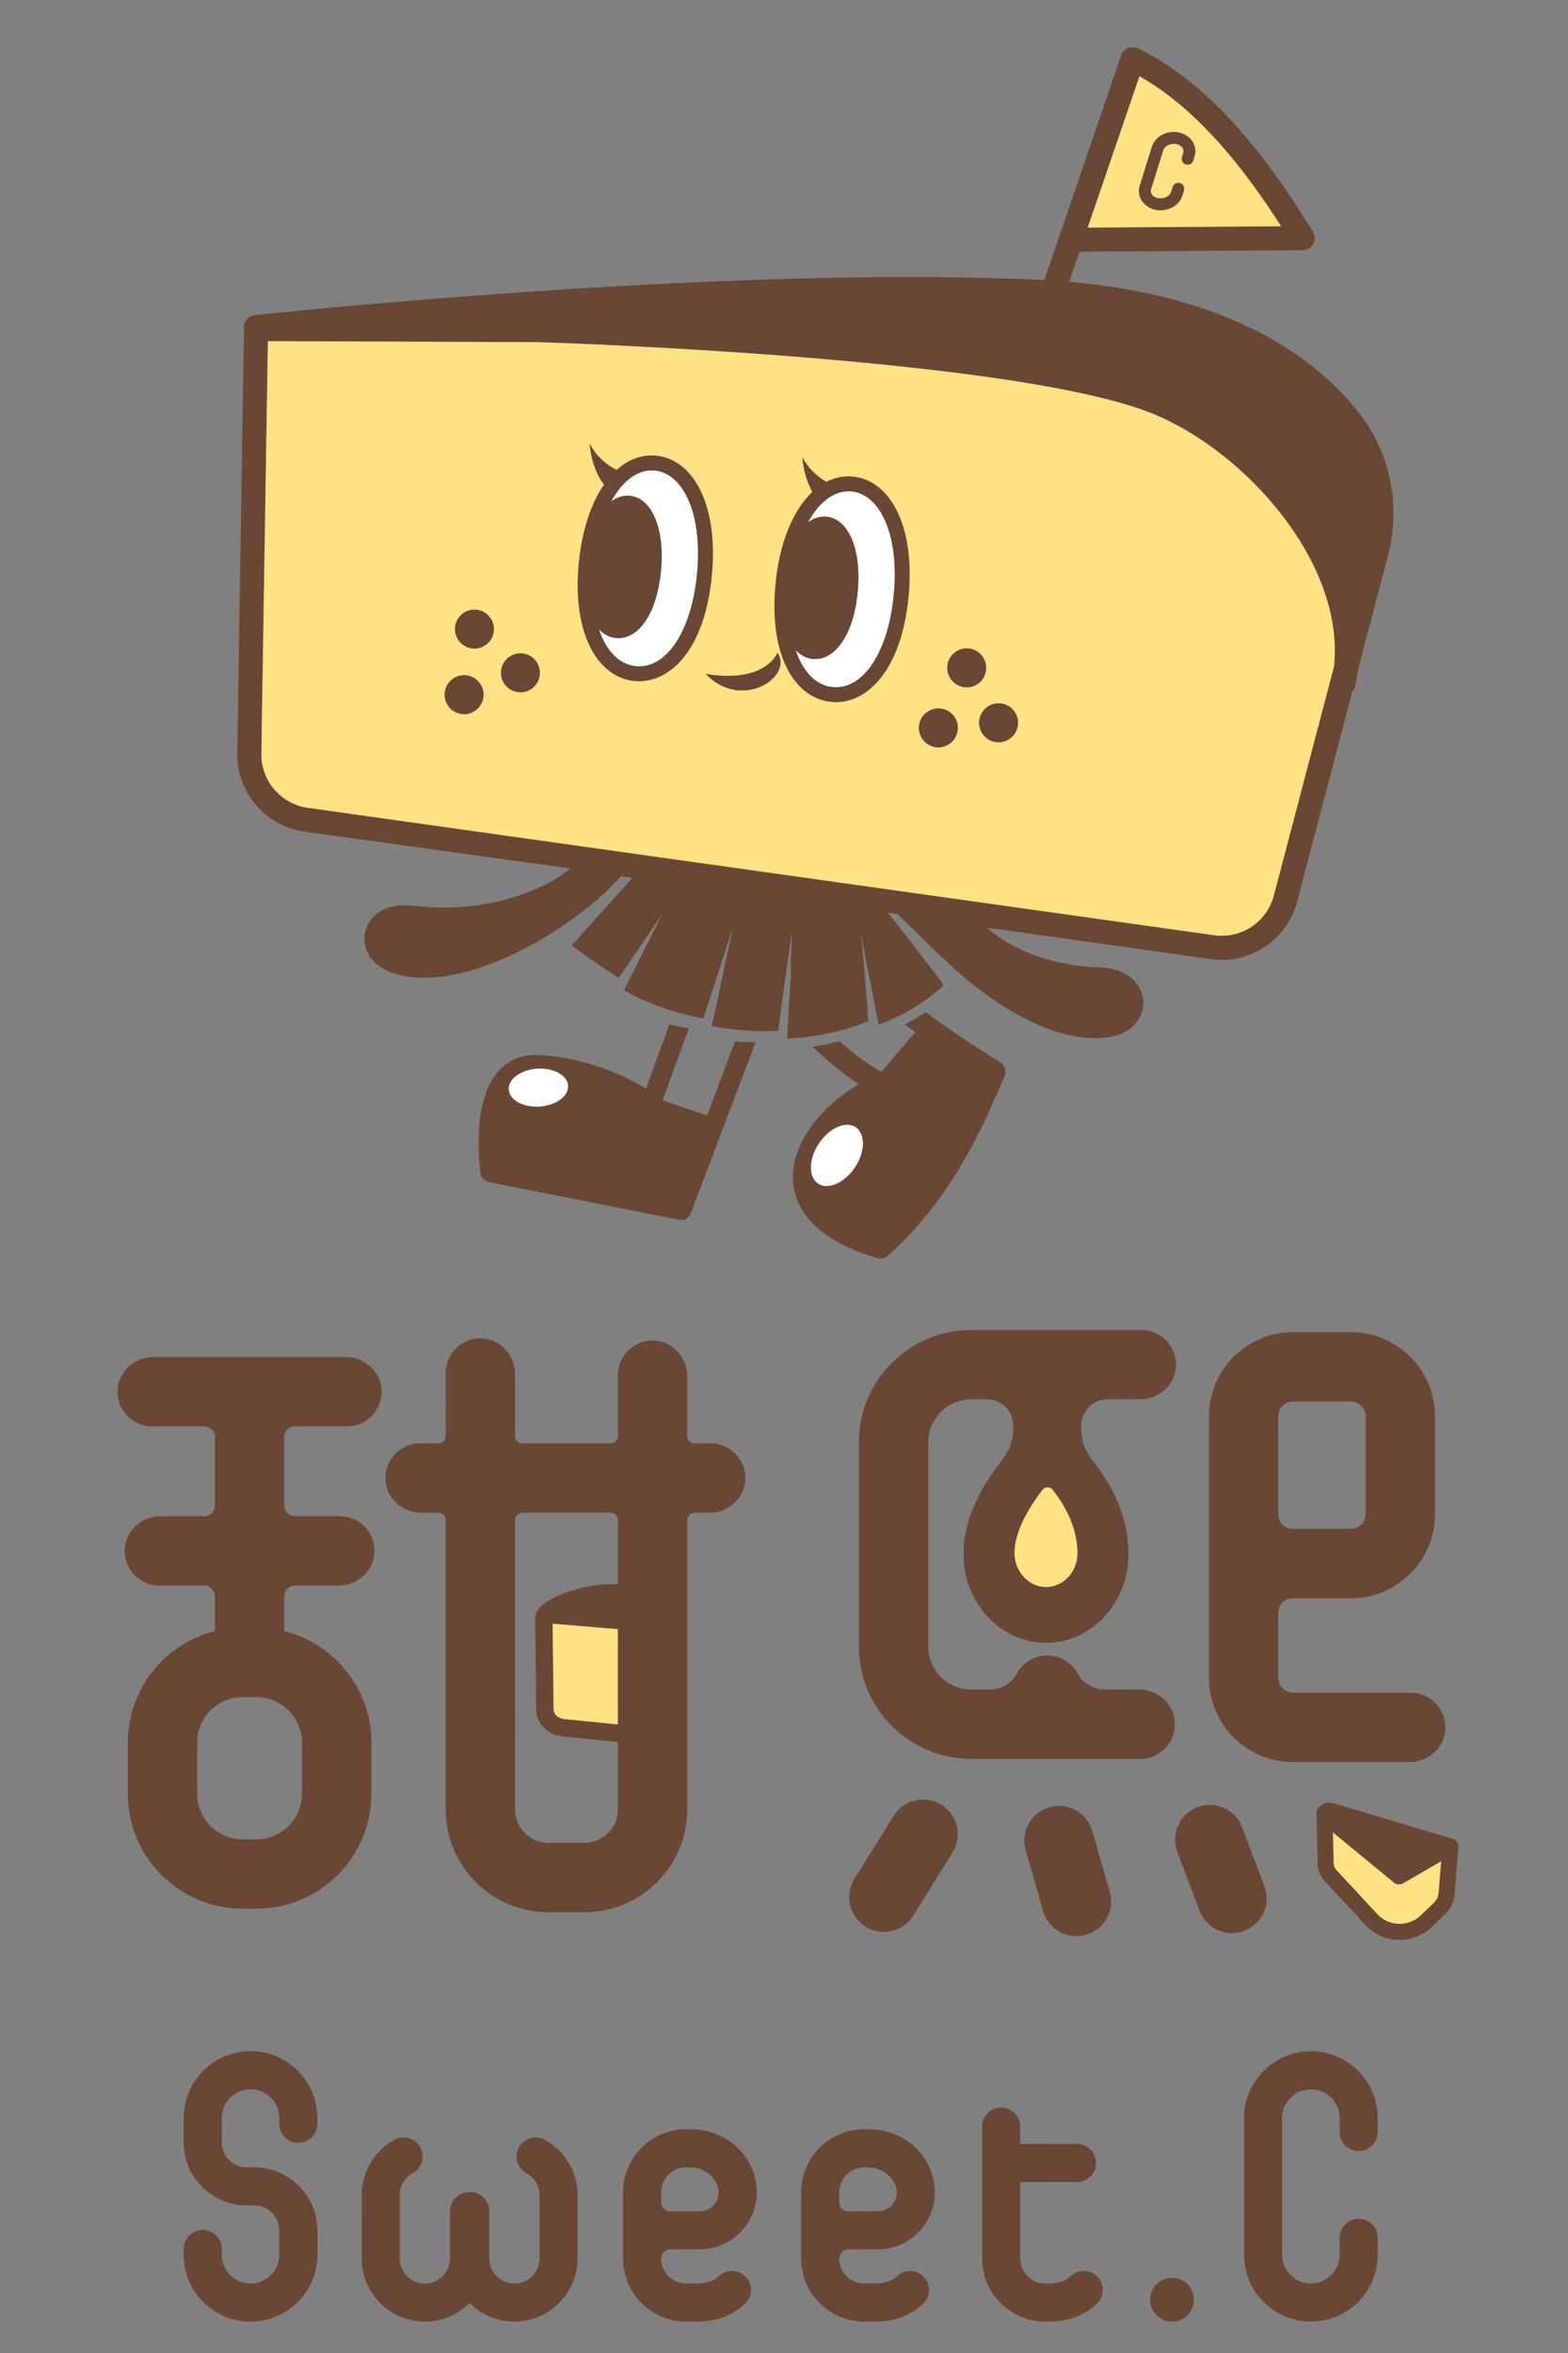 <?xml version="1.0" encoding="utf-8"?>
<!-- Generator: Adobe Illustrator 16.0.0, SVG Export Plug-In . SVG Version: 6.00 Build 0)  -->
<!DOCTYPE svg PUBLIC "-//W3C//DTD SVG 1.1//EN" "http://www.w3.org/Graphics/SVG/1.1/DTD/svg11.dtd">
<svg version="1.1" id="圖層_1" xmlns="http://www.w3.org/2000/svg" xmlns:xlink="http://www.w3.org/1999/xlink" x="0px" y="0px"
	 width="200px" height="300px" viewBox="-36 -86 200 300" enable-background="new -36 -86 200 300" xml:space="preserve">
<rect x="-36" y="-86" width="200" height="300" fill="#808080" stroke="none"/>
<g>
	<g>
		<path fill="#694734" d="M-4.046,175.515c-4.702,0-8.527,3.826-8.527,8.527v3.097c0,4.436,3.608,8.044,8.036,8.044l0.976,0.003
			c1.758,0,3.188,1.431,3.188,3.188v3.098c0,2.024-1.647,3.672-3.672,3.672c-2.024,0-3.672-1.647-3.672-3.672v-0.738
			c0-1.341-1.087-2.428-2.428-2.428s-2.428,1.087-2.428,2.428v0.738c0,4.702,3.825,8.527,8.528,8.527
			c4.702,0,8.527-3.825,8.527-8.527v-3.098c0-4.435-3.608-8.043-8.036-8.043l-0.976-0.003c-1.758,0-3.188-1.431-3.188-3.188v-3.097
			c0-2.024,1.647-3.672,3.672-3.672c2.024,0,3.671,1.647,3.671,3.672v0.738c0,1.341,1.087,2.427,2.428,2.427
			c1.341,0,2.428-1.086,2.428-2.427v-0.738C4.482,179.341,0.656,175.515-4.046,175.515z"/>
		<path fill="#694734" d="M53.283,200.782c4.817-0.016,8.555-4.757,6.805-9.81c-1.156-3.337-4.397-5.502-7.928-5.502h-0.641
			c-4.444,0-8.047,3.604-8.047,8.048v8.435c0,4.441,3.601,8.042,8.042,8.042h0.943C52.512,210,52.571,210,52.626,210
			c2.72,0,4.628-0.67,6.354-2.22c0.998-0.896,1.082-2.434,0.185-3.432c-0.896-0.993-2.43-1.078-3.428-0.181
			c-0.585,0.522-1.28,0.985-3.255,0.973h-0.968c-1.761,0-3.188-1.428-3.188-3.188l0,0c0-0.639,0.516-1.156,1.154-1.158
			L53.283,200.782z M48.327,193.519c0-1.761,1.427-3.188,3.188-3.188h0.442c1.22,0,2.406,0.533,3.127,1.517
			c1.42,1.938,0.047,4.073-1.817,4.079l-3.778,0.014c-0.641,0.002-1.162-0.517-1.162-1.158V193.519z"/>
		<path fill="#694734" d="M76.001,200.782c4.816-0.016,8.554-4.757,6.804-9.81c-1.155-3.337-4.396-5.502-7.928-5.502h-0.641
			c-4.444,0-8.047,3.604-8.047,8.048v8.435c0,4.441,3.601,8.042,8.043,8.042h0.942C75.23,210,75.289,210,75.344,210
			c2.721,0,4.628-0.67,6.354-2.22c0.998-0.896,1.082-2.434,0.186-3.432c-0.897-0.993-2.43-1.078-3.428-0.181
			c-0.585,0.522-1.26,0.985-3.255,0.973h-0.969c-1.761,0-3.188-1.428-3.188-3.188l0,0c0-0.639,0.517-1.156,1.154-1.158
			L76.001,200.782z M71.044,193.519c0-1.761,1.428-3.188,3.188-3.188h0.441c1.22,0,2.406,0.533,3.127,1.517
			c1.421,1.938,0.048,4.073-1.816,4.079l-3.777,0.014c-0.642,0.002-1.163-0.518-1.163-1.158V193.519z"/>
		<path fill="#694734" d="M100.609,204.166c-0.583,0.525-1.273,1.006-3.254,0.976h-0.044c-1.757,0-3.188-1.43-3.188-3.188v-9.736
			l7.251-0.017c1.341-0.004,2.425-1.093,2.422-2.434c-0.003-1.34-1.09-2.423-2.428-2.423c-0.002,0-0.004,0-0.006,0l-7.239,0.018
			v-2.224c0-1.342-1.087-2.428-2.428-2.428c-1.342,0-2.428,1.086-2.428,2.428v16.815c0,4.435,3.608,8.043,8.043,8.043h0.019
			c0.058,0.001,0.114,0.001,0.17,0.001c2.72,0,4.628-0.668,6.354-2.219c0.998-0.896,1.08-2.431,0.185-3.429
			C103.143,203.353,101.608,203.27,100.609,204.166z"/>
		<path fill="#694734" d="M33.482,186.813c-1.175-0.643-2.651-0.211-3.295,0.966c-0.644,1.176-0.211,2.651,0.965,3.295
			c1.025,0.561,1.662,1.634,1.662,2.799v8.061c0,1.77-1.44,3.21-3.21,3.21c-1.77,0-3.209-1.44-3.209-3.21v-6.02
			c0-1.341-1.087-2.428-2.428-2.428h-0.137c-1.341,0-2.428,1.087-2.428,2.428v6.02c0,1.77-1.44,3.21-3.209,3.21
			c-1.77,0-3.21-1.44-3.21-3.21v-8.061c0-1.165,0.637-2.238,1.662-2.799c1.177-0.644,1.608-2.119,0.965-3.296
			c-0.644-1.176-2.119-1.608-3.295-0.965c-2.583,1.414-4.187,4.118-4.187,7.06v8.061c0,4.447,3.618,8.065,8.065,8.065
			c2.227,0,4.245-0.907,5.706-2.37c1.461,1.463,3.479,2.37,5.706,2.37c4.448,0,8.065-3.618,8.065-8.065v-8.061
			C37.669,190.931,36.065,188.226,33.482,186.813z"/>
		<path fill="#694734" d="M131.208,175.53c-4.703,0-8.527,3.825-8.527,8.527v17.413c0,4.702,3.824,8.527,8.527,8.527
			c4.701,0,8.527-3.825,8.527-8.527v-2.162c0-1.342-1.087-2.428-2.428-2.428s-2.428,1.086-2.428,2.428v2.162
			c0,2.024-1.647,3.672-3.672,3.672c-2.025,0-3.672-1.647-3.672-3.672v-17.413c0-2.024,1.646-3.672,3.672-3.672
			c2.024,0,3.672,1.647,3.672,3.672v1.771c0,1.341,1.087,2.428,2.428,2.428s2.428-1.087,2.428-2.428v-1.771
			C139.735,179.355,135.909,175.53,131.208,175.53z"/>
		<path fill="#694734" d="M116.278,207.208c0,1.537-1.251,2.792-2.788,2.792s-2.787-1.255-2.787-2.792s1.25-2.787,2.787-2.787
			S116.278,205.671,116.278,207.208z"/>
	</g>
	<g>
		<path fill="#694734" d="M27.007-5.791c0,1.373-1.115,2.493-2.493,2.493c-1.373,0-2.494-1.12-2.494-2.493s1.121-2.493,2.494-2.493
			C25.892-8.284,27.007-7.164,27.007-5.791z"/>
		<path fill="#694734" d="M25.689,2.57c0,1.373-1.121,2.493-2.493,2.493c-1.377,0-2.493-1.12-2.493-2.493
			c0-1.373,1.116-2.493,2.493-2.493C24.569,0.077,25.689,1.197,25.689,2.57z"/>
		<path fill="#694734" d="M32.875-0.217c0,1.373-1.116,2.493-2.493,2.493c-1.373,0-2.493-1.121-2.493-2.493
			c0-1.373,1.12-2.493,2.493-2.493C31.759-2.71,32.875-1.59,32.875-0.217z"/>
		<path fill="#694734" d="M89.699-0.148C89.511,0.49,89.088,1.018,88.5,1.339c-0.371,0.202-0.775,0.303-1.188,0.303
			c-0.234,0-0.473-0.032-0.707-0.101c-0.639-0.188-1.167-0.61-1.483-1.193C84.8-0.24,84.727-0.91,84.915-1.553
			c0.385-1.318,1.771-2.076,3.095-1.69C89.327-2.857,90.085-1.466,89.699-0.148z"/>
		<path fill="#694734" d="M86.081,7.506c-0.188,0.638-0.611,1.167-1.198,1.483c-0.372,0.202-0.776,0.308-1.189,0.308
			c-0.239,0-0.474-0.032-0.707-0.101c-0.638-0.188-1.166-0.615-1.482-1.199c-0.322-0.583-0.396-1.258-0.207-1.896
			c0.385-1.318,1.776-2.075,3.095-1.69C85.709,4.797,86.467,6.184,86.081,7.506z"/>
		<path fill="#694734" d="M93.762,6.85c-0.16,0.546-0.486,0.991-0.913,1.304c-0.422,0.317-0.941,0.491-1.479,0.491
			c-0.234,0-0.469-0.032-0.703-0.101c-0.638-0.188-1.166-0.615-1.487-1.198c-0.316-0.583-0.391-1.258-0.202-1.896
			c0.387-1.318,1.777-2.076,3.091-1.69c0.643,0.184,1.171,0.611,1.487,1.194C93.877,5.536,93.95,6.211,93.762,6.85z"/>
		<path fill="#694734" d="M53.977-0.111c0,0,6.947,1.547,9.202-2.667C65.272,0.338,58.5,4.728,53.977-0.111z"/>
		<path fill="#694734" d="M116.371-66.026l-0.156,0.5c-0.124,0.404-0.552,0.629-0.955,0.505c-0.399-0.128-0.625-0.556-0.501-0.955
			l0.156-0.505c0.087-0.271,0.01-0.491-0.073-0.629c-0.151-0.257-0.445-0.446-0.809-0.519c-0.716-0.138-1.482,0.229-1.661,0.813
			l-1.543,4.931c-0.083,0.275-0.005,0.496,0.073,0.629c0.156,0.262,0.449,0.45,0.808,0.519c0.726,0.142,1.483-0.229,1.667-0.813
			l0.192-0.61c0.124-0.404,0.552-0.625,0.956-0.5c0.399,0.124,0.624,0.555,0.5,0.955l-0.192,0.616
			c-0.358,1.148-1.524,1.91-2.797,1.91c-0.206,0-0.413-0.018-0.619-0.06c-0.786-0.151-1.451-0.606-1.823-1.235
			c-0.34-0.569-0.418-1.23-0.221-1.859l1.538-4.936c0.418-1.336,1.92-2.149,3.417-1.851c0.785,0.152,1.45,0.602,1.827,1.23
			C116.49-67.321,116.568-66.66,116.371-66.026z"/>
		<path fill="#694734" d="M78.564-20.543c-1.285-2.796-3.329-4.463-5.757-4.697c-1.194-0.115-2.338,0.115-3.394,0.661
			c-0.763-0.414-2.103-1.35-3.086-3.15c0,0,0.11,2.411,1.29,4.431c-2.442,2.292-4.196,6.456-4.706,11.736
			c-0.404,4.174,0.06,7.806,1.345,10.51c1.287,2.7,3.333,4.315,5.767,4.55c0.192,0.023,0.391,0.032,0.588,0.032
			c4.063,0,8.37-4.063,9.279-13.449C80.3-14.102,79.836-17.774,78.564-20.543z M77.981-10.102
			c-0.702,7.259-3.889,12.066-7.773,11.694c-1.763-0.175-3.219-1.373-4.215-3.471c-0.179-0.372-0.34-0.767-0.478-1.185
			c0.615,0.638,1.346,1.01,2.154,1.088c2.685,0.261,5.188-2.838,5.738-8.518c0.551-5.684-1.29-9.38-3.98-9.642
			c-0.817-0.078-1.616,0.17-2.351,0.712c1.354-2.466,3.168-3.926,5.151-3.926c0.133,0,0.262,0.004,0.395,0.019
			c1.718,0.165,3.209,1.441,4.197,3.585C77.954-17.283,78.354-13.95,77.981-10.102z"/>
		<path fill="#694734" d="M53.472-23.211c-1.29-2.792-3.333-4.463-5.757-4.697c-1.851-0.179-3.572,0.477-5.046,1.809
			c-0.597-0.266-2.282-1.18-3.462-3.338c0,0,0.142,3.104,1.832,5.216c-1.658,2.406-2.819,5.859-3.219,9.991
			c-0.404,4.174,0.06,7.806,1.346,10.51c1.285,2.7,3.333,4.316,5.762,4.555c0.197,0.019,0.395,0.027,0.587,0.027
			c4.063,0,8.375-4.063,9.284-13.443C55.203-16.769,54.744-20.442,53.472-23.211z M52.889-12.77
			c-0.703,7.259-3.894,12.066-7.773,11.695c-1.763-0.17-3.219-1.373-4.22-3.471c-0.179-0.377-0.339-0.776-0.482-1.194
			c0.615,0.647,1.35,1.024,2.163,1.102c2.686,0.257,5.188-2.837,5.735-8.521c0.551-5.685-1.286-9.38-3.976-9.642
			c-0.817-0.078-1.621,0.17-2.356,0.716c1.355-2.47,3.173-3.931,5.157-3.931c0.128,0,0.262,0.005,0.395,0.019
			c1.717,0.166,3.209,1.442,4.197,3.586c0.858,1.864,1.295,4.229,1.295,6.938C53.022-14.606,52.981-13.702,52.889-12.77z"/>
		<path fill="#694734" d="M91.577,49.444c-2.104-1.29-5.836-3.71-9.509-6.391c-0.06,0.041-0.124,0.078-0.184,0.119
			c-0.295,0.193-0.588,0.376-0.892,0.556c-0.05,0.032-0.105,0.064-0.16,0.096c-0.114,0.064-0.221,0.129-0.336,0.193
			c-0.192,0.11-0.381,0.211-0.573,0.312c-0.009,0.004-0.019,0.009-0.027,0.014c-0.083,0.046-0.161,0.087-0.244,0.128
			c-0.055,0.028-0.109,0.06-0.165,0.087c-0.032,0.019-0.064,0.032-0.101,0.051c0.454,0.339,0.909,0.67,1.358,0.996l-4.324,5.055
			c-0.863-0.473-1.764-1.061-2.673-1.736c-0.22-0.165-0.44-0.331-0.666-0.505c-0.229-0.174-0.454-0.358-0.684-0.546
			c-0.446-0.362-0.891-0.744-1.341-1.134c-1.12,0.298-2.264,0.546-3.407,0.73c1.938,1.823,3.944,3.494,5.882,4.761
			c-4.591,2.7-8.646,7.406-8.379,12.277c0.175,3.136,2.181,7.401,10.767,9.899c0.129,0.037,0.262,0.055,0.395,0.055
			c0.345,0,0.68-0.124,0.941-0.357c8.182-7.26,12.379-17.076,14.17-21.268c0.293-0.684,0.522-1.226,0.684-1.552
			C92.436,50.625,92.206,49.83,91.577,49.444z M73.041,62.847c-0.564,0.84-1.267,1.487-1.983,1.891
			c-0.023,0.015-0.046,0.027-0.068,0.042c-0.019,0.009-0.032,0.019-0.051,0.027c-0.937,0.491-1.887,0.564-2.586,0.101
			c-0.289-0.192-0.505-0.459-0.656-0.78c-0.519-1.088-0.262-2.805,0.763-4.339c0.982-1.474,2.388-2.36,3.567-2.374
			c0.409-0.005,0.79,0.091,1.121,0.307c0.118,0.083,0.229,0.184,0.325,0.294C74.382,59.013,74.234,61.056,73.041,62.847z"/>
		<path fill="#FFFFFF" d="M73.041,62.847c-0.564,0.84-1.267,1.487-1.983,1.891c-0.023,0.015-0.046,0.027-0.068,0.042
			c-0.019,0.009-0.032,0.019-0.051,0.027c-0.937,0.491-1.887,0.564-2.586,0.101c-0.289-0.192-0.505-0.459-0.656-0.78
			c-0.519-1.088-0.262-2.805,0.763-4.339c0.982-1.474,2.388-2.36,3.567-2.374c0.409-0.005,0.79,0.091,1.121,0.307
			c0.118,0.083,0.229,0.184,0.325,0.294C74.382,59.013,74.234,61.056,73.041,62.847z"/>
		<path fill="#694734" d="M57.751,46.786l-3.563,9.444l-5.675-1.951l3.347-9.156c-0.808-0.133-1.63-0.307-2.466-0.514l-2.994,8.187
			c-2.337-1.415-7.429-4.008-13.719-4.275c-2.089-0.083-3.807,0.597-5.097,2.039c-3.609,4.022-2.328,12.732-2.272,13.1
			c0.078,0.519,0.473,0.932,0.987,1.038l24.381,4.83c0.083,0.019,0.165,0.028,0.243,0.028c0.51,0,0.978-0.313,1.162-0.804
			l8.292-21.865C59.515,46.887,58.633,46.85,57.751,46.786z M36.333,53.145c-0.019,0.042-0.042,0.083-0.06,0.124
			c-0.018,0.032-0.032,0.069-0.055,0.105c-0.515,0.905-1.818,1.598-3.389,1.704c-2.084,0.138-3.848-0.831-3.935-2.163
			c-0.019-0.252,0.023-0.496,0.12-0.73c0.294-0.716,1.079-1.332,2.117-1.667c0.427-0.138,0.891-0.229,1.387-0.262
			c1.304-0.087,2.483,0.262,3.205,0.858c0.432,0.358,0.703,0.804,0.734,1.304C36.47,52.667,36.429,52.911,36.333,53.145z"/>
		<path fill="#FFFFFF" d="M36.456,52.42c0.014,0.248-0.027,0.491-0.124,0.725c-0.019,0.042-0.042,0.083-0.06,0.124
			c-0.018,0.032-0.032,0.069-0.055,0.105c-0.515,0.905-1.818,1.598-3.389,1.704c-2.084,0.138-3.848-0.831-3.935-2.163
			c-0.019-0.252,0.023-0.496,0.12-0.73c0.294-0.716,1.079-1.332,2.117-1.667c0.427-0.138,0.891-0.229,1.387-0.262
			c1.304-0.087,2.483,0.262,3.205,0.858C36.153,51.474,36.424,51.919,36.456,52.42z"/>
		<path fill="#694734" d="M137.469-33.193c-5.275-6.8-15.941-15.051-37.095-16.869l1.318-3.848h0.031l28.444-0.193
			c0.556-0.004,1.065-0.303,1.331-0.79c0.271-0.482,0.258-1.074-0.031-1.547c-4.711-7.686-12.149-18.476-22.337-23.407
			c-0.396-0.193-0.854-0.202-1.259-0.037c-0.409,0.17-0.721,0.505-0.863,0.923l-9.803,28.674c-0.165-0.005-0.326-0.019-0.496-0.028
			c-40.189-1.933-99.621,4.426-100.218,4.49c-0.767,0.083-1.354,0.726-1.368,1.501l-0.859,54.35
			c-0.078,5.009,3.604,9.316,8.568,10.009l33.857,4.679c-1.786,1.781-9.495,6.074-20.023,4.757
			c-7.006-0.882-8.687,7.117-1.804,8.811c9.307,2.295,23.017-6.465,28.338-12.571l0.441,0.064l1.019,0.138
			c-2.539,2.833-7.075,7.883-7.75,8.632c0.234,0.198,3.48,2.54,6.01,4.142l5.606-8.232l-4.94,9.803
			c2.264,1.318,5.092,2.406,7.837,3.095c0.771,0.193,1.524,0.358,2.269,0.482c0.009,0.004,0.018,0.004,0.027,0.004
			c1.175-3.604,3.815-11.745,3.815-11.745c-0.78,3.439-1.267,5.868-1.878,8.724c0.032-0.092,0.06-0.179,0.087-0.271
			c-0.087,0.381-0.17,0.757-0.257,1.134c-0.064,0.303-0.133,0.602-0.202,0.896c-0.05,0.22-0.096,0.441-0.146,0.647
			c-0.115,0.51-0.234,1.042-0.358,1.603c1.35,0.253,2.842,0.45,4.334,0.556c0.808,0.064,1.621,0.097,2.415,0.097
			c0.592,0,1.171-0.028,1.74-0.069c0.629-5.092,1.8-12.943,1.8-12.943c-0.005,0.069-0.009,0.147-0.014,0.225
			c-0.005,0.06-0.009,0.124-0.014,0.188c-0.056,1.07-0.143,2.938-0.243,4.996c0.06-0.326,0.114-0.657,0.165-0.978
			c-0.197,3.067-0.386,6.148-0.537,9.068v0.032c0,0.014,0,0.028-0.005,0.042c0,0.055-0.004,0.11-0.009,0.165
			c-0.004,0.064-0.004,0.133-0.009,0.198c1.264-0.042,2.539-0.17,3.815-0.381c1.052-0.17,2.103-0.399,3.132-0.679
			c1.161-0.313,2.296-0.689,3.388-1.125c-0.206-4.256-0.986-11.796-0.986-11.796c0.68,4.422,1.557,7.856,2.286,12.232
			c1.103-0.404,2.182-0.877,3.219-1.428c0.078-0.036,0.151-0.078,0.226-0.119c0.009-0.004,0.019-0.009,0.027-0.014
			c0.175-0.092,0.349-0.188,0.527-0.29c0.105-0.06,0.202-0.119,0.309-0.179c0.05-0.032,0.101-0.06,0.146-0.092
			c0.28-0.166,0.551-0.34,0.817-0.519c0.055-0.037,0.114-0.073,0.17-0.11c1.01-0.67,1.965-1.423,2.855-2.25L84.12,39.21
			c-0.027-0.06-5.707-7.369-5.923-7.668l-0.96-1.161l1.231,0.17l1.538,1.469l2.952,2.934l1.111,0.992
			c0.238,0.234,0.481,0.473,0.729,0.708c5.629,5.34,13.407,10.229,19.945,9.674c7.062-0.597,6.653-8.76-0.404-8.985
			c-7.272-0.234-11.854-2.819-14.495-5.074l2.021,0.28l26.575,3.733c0.469,0.069,0.933,0.101,1.392,0.101
			c4.458-0.005,8.457-3.003,9.619-7.424l7.029-26.769c0.184-0.197,0.321-0.445,0.381-0.726c0.138-0.643,0.244-1.294,0.321-1.951
			l3.866-14.725C142.693-21.457,141.353-28.179,137.469-33.193z M109.337-76.274c7.76,4.371,13.82,12.484,18.067,19.123
			l-24.661,0.166L109.337-76.274z M134.153-1.025l-7.672,29.202c-0.886,3.375-4.16,5.551-7.612,5.064L3.26,16.997
			c-3.43-0.482-5.979-3.458-5.923-6.924l0.831-52.577l11.364,0.042h0.013l23.059,0.087c0.179,0.005,18.224,0.561,37.32,2.231
			c18.494,1.617,31.64,3.683,39.055,6.139c0.753,0.252,1.396,0.486,1.979,0.721c0.078,0.032,0.156,0.064,0.234,0.097l0.124,0.05
			c2.608,1.097,5.212,2.612,7.746,4.509c2.814,2.099,5.367,4.532,7.599,7.236c3.673,4.44,6.135,9.234,7.117,13.871
			c0.101,0.464,0.188,0.932,0.252,1.396v0.004C134.292-4.376,134.328-2.673,134.153-1.025z"/>
		<path fill="#FFE284" d="M109.337-76.274l-6.594,19.289l24.661-0.166C123.157-63.79,117.097-71.903,109.337-76.274z
			 M116.371-66.026l-0.156,0.5c-0.124,0.404-0.552,0.629-0.955,0.505c-0.399-0.128-0.625-0.556-0.501-0.955l0.156-0.505
			c0.087-0.271,0.01-0.491-0.073-0.629c-0.151-0.257-0.445-0.446-0.809-0.519c-0.716-0.138-1.482,0.229-1.661,0.813l-1.543,4.931
			c-0.083,0.275-0.005,0.496,0.073,0.629c0.156,0.262,0.449,0.45,0.808,0.519c0.726,0.142,1.483-0.229,1.667-0.813l0.192-0.61
			c0.124-0.404,0.552-0.625,0.956-0.5c0.399,0.124,0.624,0.555,0.5,0.955l-0.192,0.616c-0.358,1.148-1.524,1.91-2.797,1.91
			c-0.206,0-0.413-0.018-0.619-0.06c-0.786-0.151-1.451-0.606-1.823-1.235c-0.34-0.569-0.418-1.23-0.221-1.859l1.538-4.936
			c0.418-1.336,1.92-2.149,3.417-1.851c0.785,0.152,1.45,0.602,1.827,1.23C116.49-67.321,116.568-66.66,116.371-66.026z"/>
		<path fill="#FFE284" d="M134.029-6.122v-0.004c-0.064-0.464-0.151-0.932-0.252-1.396c-0.982-4.637-3.444-9.431-7.117-13.871
			c-2.231-2.704-4.784-5.137-7.599-7.236c-2.534-1.896-5.138-3.412-7.746-4.509l-0.124-0.05c-0.078-0.032-0.156-0.064-0.234-0.097
			c-0.583-0.234-1.226-0.468-1.979-0.721c-7.415-2.457-20.561-4.522-39.055-6.139c-19.096-1.671-37.141-2.227-37.32-2.231
			L9.545-42.463H9.532l-11.364-0.042l-0.831,52.577c-0.055,3.466,2.493,6.441,5.923,6.924l115.609,16.245
			c3.452,0.487,6.727-1.69,7.612-5.064l7.672-29.202C134.328-2.673,134.292-4.376,134.029-6.122z M23.196,5.063
			c-1.377,0-2.493-1.12-2.493-2.493c0-1.373,1.116-2.493,2.493-2.493c1.373,0,2.493,1.12,2.493,2.493
			C25.689,3.943,24.569,5.063,23.196,5.063z M24.514-3.298c-1.373,0-2.494-1.12-2.494-2.493s1.121-2.493,2.494-2.493
			c1.377,0,2.493,1.12,2.493,2.493S25.892-3.298,24.514-3.298z M30.382,2.276c-1.373,0-2.493-1.121-2.493-2.493
			c0-1.373,1.12-2.493,2.493-2.493c1.377,0,2.493,1.12,2.493,2.493C32.875,1.156,31.759,2.276,30.382,2.276z M45.515,0.862
			c-0.193,0-0.39-0.009-0.587-0.027c-2.429-0.239-4.477-1.855-5.762-4.555c-1.286-2.704-1.75-6.336-1.346-10.51
			c0.399-4.132,1.561-7.585,3.219-9.991c-1.69-2.112-1.832-5.216-1.832-5.216c1.18,2.158,2.865,3.072,3.462,3.338
			c1.474-1.332,3.196-1.988,5.046-1.809c2.424,0.234,4.467,1.905,5.757,4.697c1.272,2.769,1.731,6.442,1.327,10.629
			C53.89-3.201,49.579,0.862,45.515,0.862z M53.977-0.111c0,0,6.947,1.547,9.202-2.667C65.272,0.338,58.5,4.728,53.977-0.111z
			 M79.892-9.919C78.982-0.534,74.676,3.53,70.612,3.53c-0.197,0-0.396-0.009-0.588-0.032c-2.434-0.234-4.48-1.85-5.767-4.55
			c-1.285-2.705-1.749-6.336-1.345-10.51c0.51-5.28,2.264-9.444,4.706-11.736c-1.18-2.02-1.29-4.431-1.29-4.431
			c0.983,1.8,2.323,2.736,3.086,3.15c1.056-0.546,2.199-0.776,3.394-0.661c2.428,0.234,4.472,1.901,5.757,4.697
			C79.836-17.774,80.3-14.102,79.892-9.919z M86.081,7.506c-0.188,0.638-0.611,1.167-1.198,1.483
			c-0.372,0.202-0.776,0.308-1.189,0.308c-0.239,0-0.474-0.032-0.707-0.101c-0.638-0.188-1.166-0.615-1.482-1.199
			c-0.322-0.583-0.396-1.258-0.207-1.896c0.385-1.318,1.776-2.075,3.095-1.69C85.709,4.797,86.467,6.184,86.081,7.506z
			 M87.312,1.643c-0.234,0-0.473-0.032-0.707-0.101c-0.639-0.188-1.167-0.61-1.483-1.193C84.8-0.24,84.727-0.91,84.915-1.553
			c0.385-1.318,1.771-2.076,3.095-1.69c1.317,0.386,2.075,1.777,1.689,3.095C89.511,0.49,89.088,1.018,88.5,1.339
			C88.129,1.542,87.725,1.643,87.312,1.643z M93.762,6.85c-0.16,0.546-0.486,0.991-0.913,1.304
			c-0.422,0.317-0.941,0.491-1.479,0.491c-0.234,0-0.469-0.032-0.703-0.101c-0.638-0.188-1.166-0.615-1.487-1.198
			c-0.316-0.583-0.391-1.258-0.202-1.896c0.387-1.318,1.777-2.076,3.091-1.69c0.643,0.184,1.171,0.611,1.487,1.194
			C93.877,5.536,93.95,6.211,93.762,6.85z"/>
		<path fill="#FFFFFF" d="M77.981-10.102c-0.702,7.259-3.889,12.066-7.773,11.694c-1.763-0.175-3.219-1.373-4.215-3.471
			c-0.179-0.372-0.34-0.767-0.478-1.185c0.615,0.638,1.346,1.01,2.154,1.088c2.685,0.261,5.188-2.838,5.738-8.518
			c0.551-5.684-1.29-9.38-3.98-9.642c-0.817-0.078-1.616,0.17-2.351,0.712c1.354-2.466,3.168-3.926,5.151-3.926
			c0.133,0,0.262,0.004,0.395,0.019c1.718,0.165,3.209,1.441,4.197,3.585C77.954-17.283,78.354-13.95,77.981-10.102z"/>
		<path fill="#FFFFFF" d="M53.022-15.474c0,0.868-0.042,1.772-0.133,2.704c-0.703,7.259-3.894,12.066-7.773,11.695
			c-1.763-0.17-3.219-1.373-4.22-3.471c-0.179-0.377-0.339-0.776-0.482-1.194c0.615,0.647,1.35,1.024,2.163,1.102
			c2.686,0.257,5.188-2.837,5.735-8.521c0.551-5.685-1.286-9.38-3.976-9.642c-0.817-0.078-1.621,0.17-2.356,0.716
			c1.355-2.47,3.173-3.931,5.157-3.931c0.128,0,0.262,0.005,0.395,0.019c1.717,0.166,3.209,1.442,4.197,3.586
			C52.586-20.548,53.022-18.183,53.022-15.474z"/>
	</g>
	<g>
		
			<path fill="#FFE284" stroke="#694734" stroke-width="2.047" stroke-linecap="round" stroke-linejoin="round" stroke-miterlimit="10" d="
			M132.94,145.307l0.138,5.912c-0.066,0.747,0.203,1.484,0.735,2.014l5.25,5.654c1.893,1.877,4.936,1.903,6.859,0.059l1.694-1.625
			c0.515-0.493,0.833-1.156,0.896-1.866l0.495-6.021L132.94,145.307z"/>
		
			<path fill="#694734" stroke="#694734" stroke-width="2.047" stroke-linecap="round" stroke-linejoin="round" stroke-miterlimit="10" d="
			M133.92,144.921l15.089,4.512l-6.561,3.804l-9.339-7.684C132.647,145.08,133.292,144.745,133.92,144.921z"/>
	</g>
	<g>
		<path fill="#694734" d="M8.255,95.863c2.539,0,4.579-2.141,4.412-4.716c-0.152-2.351-2.208-4.127-4.563-4.127h-24.538
			c-2.355,0-4.411,1.776-4.563,4.127c-0.167,2.575,1.873,4.716,4.412,4.716h6.622c0.761,0,1.377,0.616,1.377,1.377v8.694
			c0,0.761-0.616,1.378-1.377,1.378h-5.553c-2.355,0-4.411,1.776-4.563,4.127c-0.167,2.575,1.873,4.716,4.412,4.716h5.705
			c0.761,0,1.377,0.616,1.377,1.377v4.431c-6.371,1.583-11.107,7.361-11.107,14.216v6.522c0,8.089,6.557,14.646,14.646,14.646h1.764
			c8.091,0,14.65-6.559,14.65-14.649v-6.519c0-6.855-4.737-12.628-11.108-14.216h0v-4.431c0-0.761,0.617-1.377,1.377-1.377h5.553
			c2.355,0,4.412-1.777,4.563-4.127c0.167-2.575-1.873-4.716-4.412-4.716H1.633c-0.761,0-1.377-0.617-1.377-1.378V97.24
			c0-0.761,0.617-1.377,1.377-1.377H8.255z M2.522,136.179v6.519c0,3.193-2.613,5.807-5.807,5.807h-1.764
			c-3.205,0-5.803-2.598-5.803-5.803v-6.526c0-3.205,2.598-5.803,5.803-5.803h1.764C-0.091,130.372,2.522,132.985,2.522,136.179z"/>
		<path fill="#694734" d="M128.941,138.663h14.848c2.355,0,4.412-1.777,4.563-4.128c0.166-2.575-1.873-4.715-4.412-4.715h-14.999
			c-1.043,0-1.895-0.853-1.895-1.896v-8.312c0-1.014,0.821-1.836,1.836-1.836h7.415c5.93,0,10.737-4.808,10.737-10.738V94.583
			c0-5.93-4.808-10.737-10.737-10.737h-7.356c-5.931,0-10.738,4.808-10.738,10.737v33.342
			C118.203,133.855,123.011,138.663,128.941,138.663z M127.047,94.583c0-1.046,0.848-1.895,1.895-1.895h7.356
			c1.046,0,1.895,0.849,1.895,1.895v12.456c0,1.042-0.853,1.895-1.895,1.895h-7.415c-1.015,0-1.836-0.821-1.836-1.836V94.583z"/>
		<path fill="#694734" d="M109.296,129.409h-4.34c-1.433,0-2.806-0.734-3.48-1.997c-0.739-1.396-2.204-2.342-3.897-2.342
			c-1.69,0-3.154,0.946-3.898,2.342c-0.675,1.263-2.048,1.997-3.479,1.997h-2.319c-3.03,0-5.487-2.456-5.487-5.481V97.898
			c0-3.031,2.457-5.487,5.487-5.487h2.024c1.846,0,3.338,1.497,3.338,3.343c0,1.446-0.216,2.337-0.643,3.159
			c-0.427,0.821-1.056,1.562-1.868,2.709c-2.168,3.049-4.229,7.231-3.774,11.777c0.569,5.697,5.138,10.06,10.455,10.06
			c5.804,0.005,10.522-5.083,10.522-11.341c0-4.298-1.68-7.865-3.544-10.496c-1.616-2.277-2.483-2.957-2.483-5.822v-0.046
			c0-1.846,1.491-3.343,3.343-3.343h4.178c2.438,0,4.522-1.905,4.568-4.339c0.046-2.479-1.951-4.504-4.422-4.504H87.881
			c-7.911,0-14.33,6.419-14.33,14.33v26.029c0,7.91,6.419,14.325,14.33,14.325h21.562c2.465,0,4.463-2.029,4.417-4.509
			C113.817,131.311,111.729,129.409,109.296,129.409z M96.968,103.959c0.325-0.427,0.969-0.437,1.299-0.014
			c1.611,2.048,3.163,4.854,3.163,8.072c0,2.337-1.722,4.242-3.87,4.324c-2.236,0.083-4.16-1.914-4.16-4.324
			C93.399,109.345,95.145,106.333,96.968,103.959z"/>
		<path fill="#FFE284" d="M101.43,112.018c0,2.337-1.722,4.242-3.87,4.324c-2.236,0.083-4.16-1.914-4.16-4.324
			c0-2.673,1.745-5.685,3.568-8.059c0.325-0.427,0.969-0.437,1.299-0.014C99.878,105.993,101.43,108.799,101.43,112.018z"/>
		<path fill="#694734" d="M84.075,144.105c-2.071-1.29-4.8-0.656-6.091,1.417l-5.002,8.035c-1.29,2.072-0.656,4.799,1.418,6.09
			c0.727,0.453,1.534,0.668,2.332,0.668c1.476,0,2.919-0.739,3.758-2.085l5.002-8.035C86.782,148.122,86.148,145.396,84.075,144.105
			z"/>
		<path fill="#694734" d="M101.3,160.855c0.405,0,0.816-0.056,1.225-0.173c2.347-0.675,3.702-3.125,3.027-5.472l-2.231-7.758
			c-0.676-2.347-3.126-3.704-5.472-3.027c-2.347,0.675-3.701,3.125-3.027,5.472l2.232,7.758
			C97.61,159.594,99.379,160.855,101.3,160.855z"/>
		<path fill="#694734" d="M125.278,154.483l-2.835-7.499c-0.863-2.285-3.416-3.437-5.699-2.573
			c-2.284,0.863-3.436,3.415-2.572,5.698l2.834,7.5c0.669,1.77,2.351,2.859,4.137,2.859c0.52,0,1.048-0.092,1.563-0.286
			C124.989,159.318,126.142,156.768,125.278,154.483z"/>
		<path fill="#694734" d="M54.643,98.026h-2.039c-0.523,0-0.951-0.427-0.951-0.95v-7.594c0-2.355-1.777-4.408-4.127-4.56
			c-2.576-0.17-4.715,1.868-4.715,4.407v7.746c0,0.523-0.422,0.95-0.951,0.95H30.644c-0.523,0-0.95-0.427-0.95-0.95v-7.865
			c0-2.355-1.777-4.412-4.128-4.563c-2.576-0.165-4.716,1.873-4.716,4.412v8.017c0,0.523-0.422,0.95-0.945,0.95h-2.319
			c-2.54,0-4.578,2.14-4.413,4.716c0.156,2.351,2.208,4.128,4.564,4.128h2.167c0.523,0,0.945,0.423,0.945,0.95v36.884
			c0,7.231,5.868,13.099,13.104,13.099h4.596c7.236,0,13.104-5.867,13.104-13.104V107.82c0-0.527,0.427-0.95,0.951-0.95h1.887
			c2.355,0,4.412-1.777,4.564-4.128C59.221,100.166,57.182,98.026,54.643,98.026z M42.811,133.863l-6.823-0.685
			c-0.776-0.082-1.373-0.601-1.373-1.212l-0.042-3.613l-0.004-0.216v-0.069l-0.004-0.215l-0.019-1.952l-0.014-1.29l-0.018-1.286
			l-0.023-2.305l8.32,0.693V133.863z M42.811,115.966c-4.353-0.129-9.422,1.63-10.418,3.659c-0.06,0.124-0.087,0.253-0.087,0.391
			v0.004c-0.028,0.097-0.042,0.198-0.042,0.303l0.124,11.672c0.023,1.745,1.469,3.2,3.375,3.394l7.048,0.707v8.604
			c0,2.351-1.906,4.261-4.261,4.261h-4.596c-2.342,0-4.261-1.919-4.261-4.256V107.82c0-0.527,0.427-0.95,0.95-0.95H41.86
			c0.528,0,0.951,0.423,0.951,0.95V115.966z"/>
		<path fill="#FFE284" d="M42.811,121.714v12.149l-6.823-0.685c-0.776-0.082-1.373-0.601-1.373-1.212l-0.042-3.613l-0.004-0.216
			v-0.069l-0.004-0.215l-0.019-1.952l-0.014-1.29l-0.018-1.286l-0.023-2.305L42.811,121.714z"/>
	</g>
</g>
</svg>
